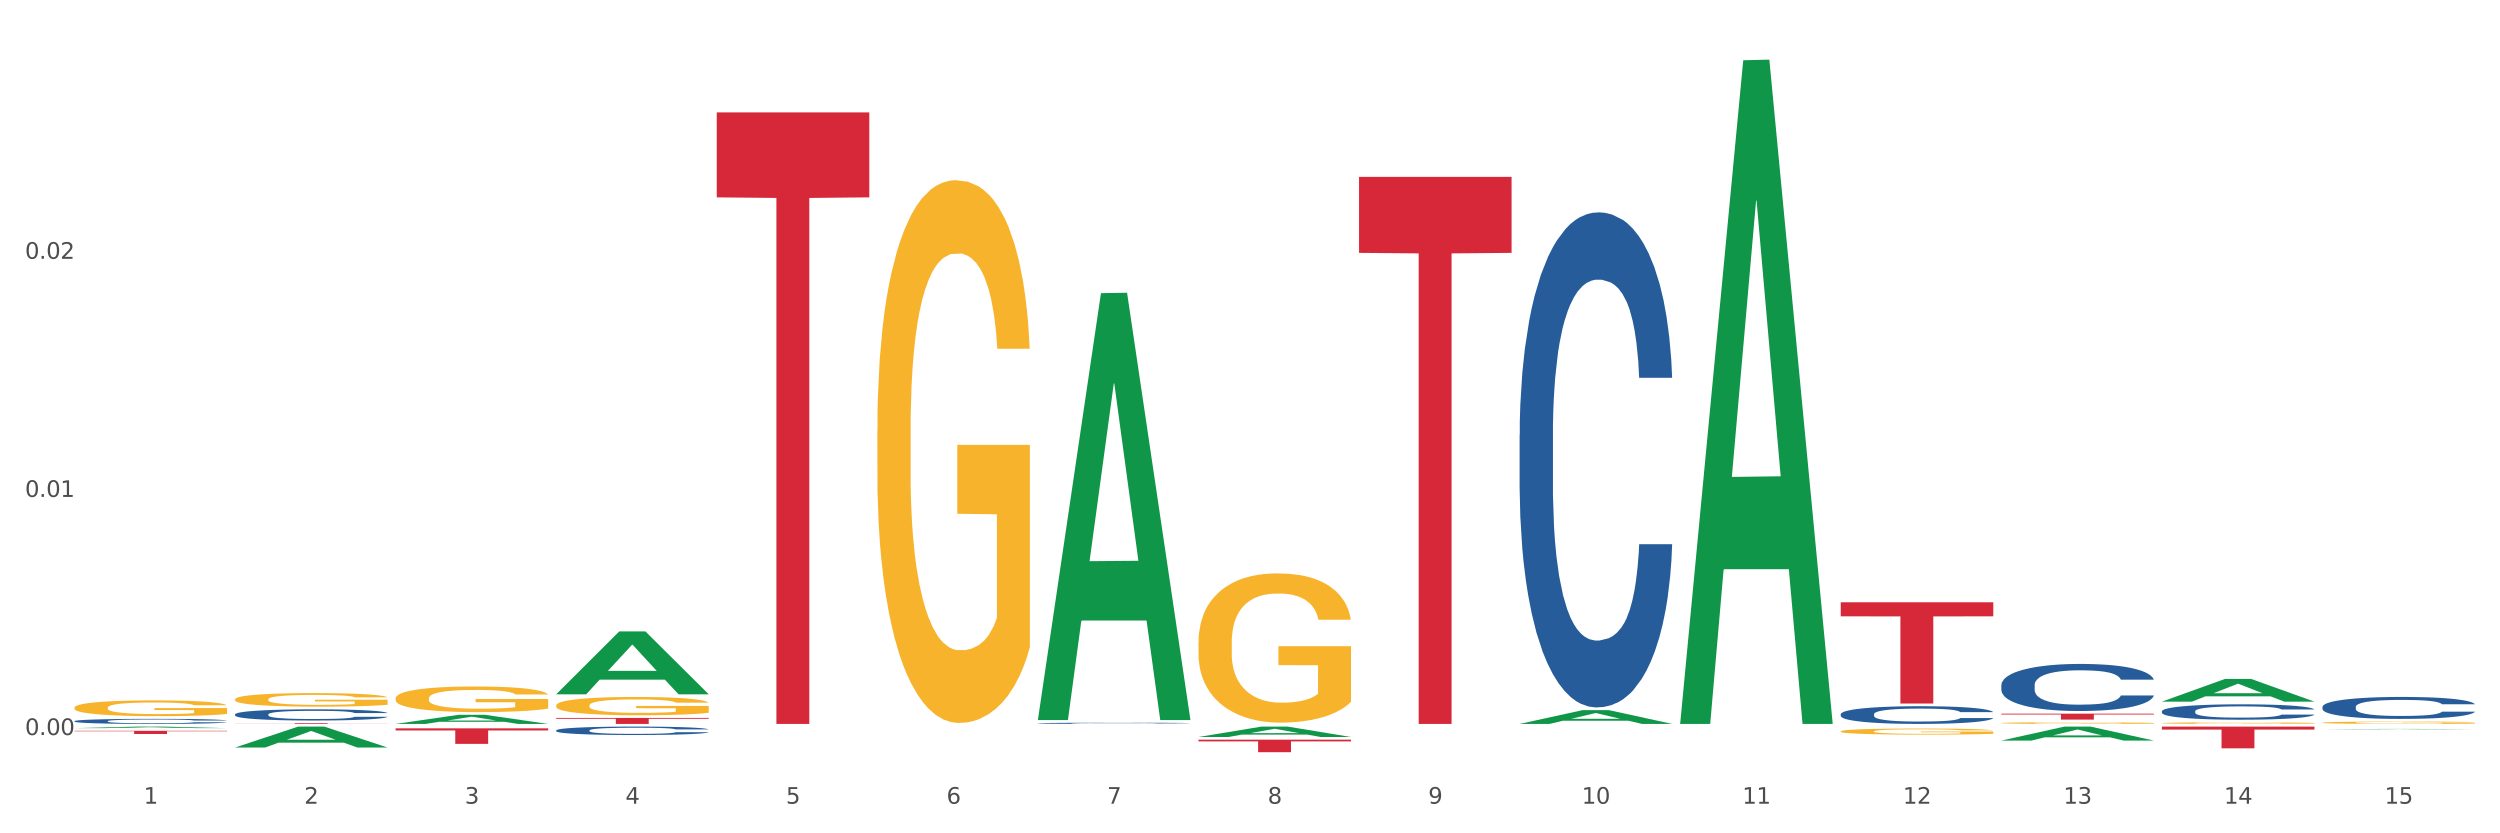 <?xml version="1.0" encoding="utf-8" standalone="no"?>
<!DOCTYPE svg PUBLIC "-//W3C//DTD SVG 1.1//EN"
  "http://www.w3.org/Graphics/SVG/1.1/DTD/svg11.dtd">
<svg xmlns:xlink="http://www.w3.org/1999/xlink" width="1080pt" height="360pt" viewBox="0 0 1080 360" xmlns="http://www.w3.org/2000/svg" version="1.1">
 <rect x="0" y="0" width="1080" height="360" fill="#333333" stroke="none"/>
 <defs>
  <style type="text/css">*{stroke-linejoin: round; stroke-linecap: butt}</style>
 </defs>
 <g id="figure_1">
  <g id="patch_1">
   <path d="M 0 360 
L 1080 360 
L 1080 0 
L 0 0 
z
" style="fill: #ffffff; stroke: #ffffff; stroke-linejoin: miter"/>
  </g>
  <g id="axes_1">
   <g id="matplotlib.axis_1">
    <g id="xtick_1">
     <g id="text_1">
      <!-- 1 -->
      <g style="fill: #4d4d4d" transform="translate(62.07 347.204) scale(0.096 -0.096)">
       <defs>
        <path id="DejaVuSans-31" d="M 794 531 
L 1825 531 
L 1825 4091 
L 703 3866 
L 703 4441 
L 1819 4666 
L 2450 4666 
L 2450 531 
L 3481 531 
L 3481 0 
L 794 0 
L 794 531 
z
" transform="scale(0.016)"/>
       </defs>
       <use xlink:href="#DejaVuSans-31"/>
      </g>
     </g>
    </g>
    <g id="xtick_2">
     <g id="text_2">
      <!-- 2 -->
      <g style="fill: #4d4d4d" transform="translate(131.436 347.204) scale(0.096 -0.096)">
       <defs>
        <path id="DejaVuSans-32" d="M 1228 531 
L 3431 531 
L 3431 0 
L 469 0 
L 469 531 
Q 828 903 1448 1529 
Q 2069 2156 2228 2338 
Q 2531 2678 2651 2914 
Q 2772 3150 2772 3378 
Q 2772 3750 2511 3984 
Q 2250 4219 1831 4219 
Q 1534 4219 1204 4116 
Q 875 4013 500 3803 
L 500 4441 
Q 881 4594 1212 4672 
Q 1544 4750 1819 4750 
Q 2544 4750 2975 4387 
Q 3406 4025 3406 3419 
Q 3406 3131 3298 2873 
Q 3191 2616 2906 2266 
Q 2828 2175 2409 1742 
Q 1991 1309 1228 531 
z
" transform="scale(0.016)"/>
       </defs>
       <use xlink:href="#DejaVuSans-32"/>
      </g>
     </g>
    </g>
    <g id="xtick_3">
     <g id="text_3">
      <!-- 3 -->
      <g style="fill: #4d4d4d" transform="translate(200.802 347.204) scale(0.096 -0.096)">
       <defs>
        <path id="DejaVuSans-33" d="M 2597 2516 
Q 3050 2419 3304 2112 
Q 3559 1806 3559 1356 
Q 3559 666 3084 287 
Q 2609 -91 1734 -91 
Q 1441 -91 1130 -33 
Q 819 25 488 141 
L 488 750 
Q 750 597 1062 519 
Q 1375 441 1716 441 
Q 2309 441 2620 675 
Q 2931 909 2931 1356 
Q 2931 1769 2642 2001 
Q 2353 2234 1838 2234 
L 1294 2234 
L 1294 2753 
L 1863 2753 
Q 2328 2753 2575 2939 
Q 2822 3125 2822 3475 
Q 2822 3834 2567 4026 
Q 2313 4219 1838 4219 
Q 1578 4219 1281 4162 
Q 984 4106 628 3988 
L 628 4550 
Q 988 4650 1302 4700 
Q 1616 4750 1894 4750 
Q 2613 4750 3031 4423 
Q 3450 4097 3450 3541 
Q 3450 3153 3228 2886 
Q 3006 2619 2597 2516 
z
" transform="scale(0.016)"/>
       </defs>
       <use xlink:href="#DejaVuSans-33"/>
      </g>
     </g>
    </g>
    <g id="xtick_4">
     <g id="text_4">
      <!-- 4 -->
      <g style="fill: #4d4d4d" transform="translate(270.169 347.204) scale(0.096 -0.096)">
       <defs>
        <path id="DejaVuSans-34" d="M 2419 4116 
L 825 1625 
L 2419 1625 
L 2419 4116 
z
M 2253 4666 
L 3047 4666 
L 3047 1625 
L 3713 1625 
L 3713 1100 
L 3047 1100 
L 3047 0 
L 2419 0 
L 2419 1100 
L 313 1100 
L 313 1709 
L 2253 4666 
z
" transform="scale(0.016)"/>
       </defs>
       <use xlink:href="#DejaVuSans-34"/>
      </g>
     </g>
    </g>
    <g id="xtick_5">
     <g id="text_5">
      <!-- 5 -->
      <g style="fill: #4d4d4d" transform="translate(339.535 347.204) scale(0.096 -0.096)">
       <defs>
        <path id="DejaVuSans-35" d="M 691 4666 
L 3169 4666 
L 3169 4134 
L 1269 4134 
L 1269 2991 
Q 1406 3038 1543 3061 
Q 1681 3084 1819 3084 
Q 2600 3084 3056 2656 
Q 3513 2228 3513 1497 
Q 3513 744 3044 326 
Q 2575 -91 1722 -91 
Q 1428 -91 1123 -41 
Q 819 9 494 109 
L 494 744 
Q 775 591 1075 516 
Q 1375 441 1709 441 
Q 2250 441 2565 725 
Q 2881 1009 2881 1497 
Q 2881 1984 2565 2268 
Q 2250 2553 1709 2553 
Q 1456 2553 1204 2497 
Q 953 2441 691 2322 
L 691 4666 
z
" transform="scale(0.016)"/>
       </defs>
       <use xlink:href="#DejaVuSans-35"/>
      </g>
     </g>
    </g>
    <g id="xtick_6">
     <g id="text_6">
      <!-- 6 -->
      <g style="fill: #4d4d4d" transform="translate(408.901 347.204) scale(0.096 -0.096)">
       <defs>
        <path id="DejaVuSans-36" d="M 2113 2584 
Q 1688 2584 1439 2293 
Q 1191 2003 1191 1497 
Q 1191 994 1439 701 
Q 1688 409 2113 409 
Q 2538 409 2786 701 
Q 3034 994 3034 1497 
Q 3034 2003 2786 2293 
Q 2538 2584 2113 2584 
z
M 3366 4563 
L 3366 3988 
Q 3128 4100 2886 4159 
Q 2644 4219 2406 4219 
Q 1781 4219 1451 3797 
Q 1122 3375 1075 2522 
Q 1259 2794 1537 2939 
Q 1816 3084 2150 3084 
Q 2853 3084 3261 2657 
Q 3669 2231 3669 1497 
Q 3669 778 3244 343 
Q 2819 -91 2113 -91 
Q 1303 -91 875 529 
Q 447 1150 447 2328 
Q 447 3434 972 4092 
Q 1497 4750 2381 4750 
Q 2619 4750 2861 4703 
Q 3103 4656 3366 4563 
z
" transform="scale(0.016)"/>
       </defs>
       <use xlink:href="#DejaVuSans-36"/>
      </g>
     </g>
    </g>
    <g id="xtick_7">
     <g id="text_7">
      <!-- 7 -->
      <g style="fill: #4d4d4d" transform="translate(478.267 347.204) scale(0.096 -0.096)">
       <defs>
        <path id="DejaVuSans-37" d="M 525 4666 
L 3525 4666 
L 3525 4397 
L 1831 0 
L 1172 0 
L 2766 4134 
L 525 4134 
L 525 4666 
z
" transform="scale(0.016)"/>
       </defs>
       <use xlink:href="#DejaVuSans-37"/>
      </g>
     </g>
    </g>
    <g id="xtick_8">
     <g id="text_8">
      <!-- 8 -->
      <g style="fill: #4d4d4d" transform="translate(547.634 347.204) scale(0.096 -0.096)">
       <defs>
        <path id="DejaVuSans-38" d="M 2034 2216 
Q 1584 2216 1326 1975 
Q 1069 1734 1069 1313 
Q 1069 891 1326 650 
Q 1584 409 2034 409 
Q 2484 409 2743 651 
Q 3003 894 3003 1313 
Q 3003 1734 2745 1975 
Q 2488 2216 2034 2216 
z
M 1403 2484 
Q 997 2584 770 2862 
Q 544 3141 544 3541 
Q 544 4100 942 4425 
Q 1341 4750 2034 4750 
Q 2731 4750 3128 4425 
Q 3525 4100 3525 3541 
Q 3525 3141 3298 2862 
Q 3072 2584 2669 2484 
Q 3125 2378 3379 2068 
Q 3634 1759 3634 1313 
Q 3634 634 3220 271 
Q 2806 -91 2034 -91 
Q 1263 -91 848 271 
Q 434 634 434 1313 
Q 434 1759 690 2068 
Q 947 2378 1403 2484 
z
M 1172 3481 
Q 1172 3119 1398 2916 
Q 1625 2713 2034 2713 
Q 2441 2713 2670 2916 
Q 2900 3119 2900 3481 
Q 2900 3844 2670 4047 
Q 2441 4250 2034 4250 
Q 1625 4250 1398 4047 
Q 1172 3844 1172 3481 
z
" transform="scale(0.016)"/>
       </defs>
       <use xlink:href="#DejaVuSans-38"/>
      </g>
     </g>
    </g>
    <g id="xtick_9">
     <g id="text_9">
      <!-- 9 -->
      <g style="fill: #4d4d4d" transform="translate(617 347.204) scale(0.096 -0.096)">
       <defs>
        <path id="DejaVuSans-39" d="M 703 97 
L 703 672 
Q 941 559 1184 500 
Q 1428 441 1663 441 
Q 2288 441 2617 861 
Q 2947 1281 2994 2138 
Q 2813 1869 2534 1725 
Q 2256 1581 1919 1581 
Q 1219 1581 811 2004 
Q 403 2428 403 3163 
Q 403 3881 828 4315 
Q 1253 4750 1959 4750 
Q 2769 4750 3195 4129 
Q 3622 3509 3622 2328 
Q 3622 1225 3098 567 
Q 2575 -91 1691 -91 
Q 1453 -91 1209 -44 
Q 966 3 703 97 
z
M 1959 2075 
Q 2384 2075 2632 2365 
Q 2881 2656 2881 3163 
Q 2881 3666 2632 3958 
Q 2384 4250 1959 4250 
Q 1534 4250 1286 3958 
Q 1038 3666 1038 3163 
Q 1038 2656 1286 2365 
Q 1534 2075 1959 2075 
z
" transform="scale(0.016)"/>
       </defs>
       <use xlink:href="#DejaVuSans-39"/>
      </g>
     </g>
    </g>
    <g id="xtick_10">
     <g id="text_10">
      <!-- 10 -->
      <g style="fill: #4d4d4d" transform="translate(683.312 347.204) scale(0.096 -0.096)">
       <defs>
        <path id="DejaVuSans-30" d="M 2034 4250 
Q 1547 4250 1301 3770 
Q 1056 3291 1056 2328 
Q 1056 1369 1301 889 
Q 1547 409 2034 409 
Q 2525 409 2770 889 
Q 3016 1369 3016 2328 
Q 3016 3291 2770 3770 
Q 2525 4250 2034 4250 
z
M 2034 4750 
Q 2819 4750 3233 4129 
Q 3647 3509 3647 2328 
Q 3647 1150 3233 529 
Q 2819 -91 2034 -91 
Q 1250 -91 836 529 
Q 422 1150 422 2328 
Q 422 3509 836 4129 
Q 1250 4750 2034 4750 
z
" transform="scale(0.016)"/>
       </defs>
       <use xlink:href="#DejaVuSans-31"/>
       <use xlink:href="#DejaVuSans-30" transform="translate(63.623 0)"/>
      </g>
     </g>
    </g>
    <g id="xtick_11">
     <g id="text_11">
      <!-- 11 -->
      <g style="fill: #4d4d4d" transform="translate(752.678 347.204) scale(0.096 -0.096)">
       <use xlink:href="#DejaVuSans-31"/>
       <use xlink:href="#DejaVuSans-31" transform="translate(63.623 0)"/>
      </g>
     </g>
    </g>
    <g id="xtick_12">
     <g id="text_12">
      <!-- 12 -->
      <g style="fill: #4d4d4d" transform="translate(822.044 347.204) scale(0.096 -0.096)">
       <use xlink:href="#DejaVuSans-31"/>
       <use xlink:href="#DejaVuSans-32" transform="translate(63.623 0)"/>
      </g>
     </g>
    </g>
    <g id="xtick_13">
     <g id="text_13">
      <!-- 13 -->
      <g style="fill: #4d4d4d" transform="translate(891.411 347.204) scale(0.096 -0.096)">
       <use xlink:href="#DejaVuSans-31"/>
       <use xlink:href="#DejaVuSans-33" transform="translate(63.623 0)"/>
      </g>
     </g>
    </g>
    <g id="xtick_14">
     <g id="text_14">
      <!-- 14 -->
      <g style="fill: #4d4d4d" transform="translate(960.777 347.204) scale(0.096 -0.096)">
       <use xlink:href="#DejaVuSans-31"/>
       <use xlink:href="#DejaVuSans-34" transform="translate(63.623 0)"/>
      </g>
     </g>
    </g>
    <g id="xtick_15">
     <g id="text_15">
      <!-- 15 -->
      <g style="fill: #4d4d4d" transform="translate(1030.143 347.204) scale(0.096 -0.096)">
       <use xlink:href="#DejaVuSans-31"/>
       <use xlink:href="#DejaVuSans-35" transform="translate(63.623 0)"/>
      </g>
     </g>
    </g>
    <g id="xtick_16"/>
    <g id="xtick_17"/>
    <g id="xtick_18"/>
    <g id="xtick_19"/>
    <g id="xtick_20"/>
    <g id="xtick_21"/>
    <g id="xtick_22"/>
    <g id="xtick_23"/>
    <g id="xtick_24"/>
    <g id="xtick_25"/>
    <g id="xtick_26"/>
    <g id="xtick_27"/>
    <g id="xtick_28"/>
    <g id="xtick_29"/>
   </g>
   <g id="matplotlib.axis_2">
    <g id="ytick_1">
     <g id="text_16">
      <!-- 0.00 -->
      <g style="fill: #4d4d4d" transform="translate(10.8 317.533) scale(0.096 -0.096)">
       <defs>
        <path id="DejaVuSans-2e" d="M 684 794 
L 1344 794 
L 1344 0 
L 684 0 
L 684 794 
z
" transform="scale(0.016)"/>
       </defs>
       <use xlink:href="#DejaVuSans-30"/>
       <use xlink:href="#DejaVuSans-2e" transform="translate(63.623 0)"/>
       <use xlink:href="#DejaVuSans-30" transform="translate(95.41 0)"/>
       <use xlink:href="#DejaVuSans-30" transform="translate(159.033 0)"/>
      </g>
     </g>
    </g>
    <g id="ytick_2">
     <g id="text_17">
      <!-- 0.01 -->
      <g style="fill: #4d4d4d" transform="translate(10.8 214.661) scale(0.096 -0.096)">
       <use xlink:href="#DejaVuSans-30"/>
       <use xlink:href="#DejaVuSans-2e" transform="translate(63.623 0)"/>
       <use xlink:href="#DejaVuSans-30" transform="translate(95.41 0)"/>
       <use xlink:href="#DejaVuSans-31" transform="translate(159.033 0)"/>
      </g>
     </g>
    </g>
    <g id="ytick_3">
     <g id="text_18">
      <!-- 0.02 -->
      <g style="fill: #4d4d4d" transform="translate(10.8 111.789) scale(0.096 -0.096)">
       <use xlink:href="#DejaVuSans-30"/>
       <use xlink:href="#DejaVuSans-2e" transform="translate(63.623 0)"/>
       <use xlink:href="#DejaVuSans-30" transform="translate(95.41 0)"/>
       <use xlink:href="#DejaVuSans-32" transform="translate(159.033 0)"/>
      </g>
     </g>
    </g>
    <g id="ytick_4"/>
    <g id="ytick_5"/>
    <g id="ytick_6"/>
   </g>
   <g id="PolyCollection_1">
    <path d="M 101.541 322.921 
L 101.609 322.912 
L 128.784 313.895 
L 140.061 313.886 
L 167.439 322.938 
L 154.395 322.938 
L 148.485 320.83 
L 120.427 320.83 
L 120.224 320.864 
L 114.517 322.938 
L 101.541 322.938 
L 101.541 322.921 
L 123.96 319.572 
L 144.952 319.563 
L 134.558 315.815 
L 134.422 315.798 
L 134.286 315.824 
L 123.892 319.563 
L 123.96 319.572 
L 101.541 322.921 
z
" clip-path="url(#p8ff1411de4)" style="fill: #109648"/>
    <path d="M 32.175 314.558 
L 32.243 314.557 
L 59.417 313.887 
L 70.695 313.886 
L 98.073 314.559 
L 85.029 314.559 
L 79.119 314.402 
L 51.061 314.402 
L 50.857 314.405 
L 45.151 314.559 
L 32.175 314.559 
L 32.175 314.558 
L 54.594 314.309 
L 75.586 314.308 
L 65.192 314.03 
L 65.056 314.028 
L 64.92 314.03 
L 54.526 314.308 
L 54.594 314.309 
L 32.175 314.558 
z
" clip-path="url(#p8ff1411de4)" style="fill: #109648"/>
    <path d="M 240.274 299.889 
L 240.342 299.863 
L 267.516 272.776 
L 278.793 272.75 
L 306.172 299.94 
L 293.128 299.94 
L 287.217 293.608 
L 259.16 293.608 
L 258.956 293.71 
L 253.249 299.94 
L 240.274 299.94 
L 240.274 299.889 
L 262.693 289.83 
L 283.685 289.804 
L 273.291 278.545 
L 273.155 278.494 
L 273.019 278.571 
L 262.625 289.804 
L 262.693 289.83 
L 240.274 299.889 
z
" clip-path="url(#p8ff1411de4)" style="fill: #109648"/>
    <path d="M 170.907 312.726 
L 170.975 312.723 
L 198.15 308.791 
L 209.427 308.787 
L 236.805 312.734 
L 223.762 312.734 
L 217.851 311.815 
L 189.794 311.815 
L 189.59 311.829 
L 183.883 312.734 
L 170.907 312.734 
L 170.907 312.726 
L 193.326 311.266 
L 214.319 311.262 
L 203.924 309.628 
L 203.788 309.621 
L 203.653 309.632 
L 193.258 311.262 
L 193.326 311.266 
L 170.907 312.726 
z
" clip-path="url(#p8ff1411de4)" style="fill: #109648"/>
    <path d="M 448.372 310.719 
L 448.44 310.546 
L 475.615 126.64 
L 486.892 126.467 
L 514.27 311.066 
L 501.227 311.066 
L 495.316 268.079 
L 467.259 268.079 
L 467.055 268.773 
L 461.348 311.066 
L 448.372 311.066 
L 448.372 310.719 
L 470.791 242.426 
L 491.783 242.253 
L 481.389 165.813 
L 481.253 165.467 
L 481.117 165.987 
L 470.723 242.253 
L 470.791 242.426 
L 448.372 310.719 
z
" clip-path="url(#p8ff1411de4)" style="fill: #109648"/>
    <path d="M 517.739 318.379 
L 517.806 318.374 
L 544.981 313.89 
L 556.258 313.886 
L 583.636 318.387 
L 570.593 318.387 
L 564.682 317.339 
L 536.625 317.339 
L 536.421 317.356 
L 530.714 318.387 
L 517.739 318.387 
L 517.739 318.379 
L 540.157 316.713 
L 561.15 316.709 
L 550.755 314.845 
L 550.62 314.837 
L 550.484 314.85 
L 540.089 316.709 
L 540.157 316.713 
L 517.739 318.379 
z
" clip-path="url(#p8ff1411de4)" style="fill: #109648"/>
    <path d="M 725.837 312.19 
L 725.905 311.92 
L 753.08 26.029 
L 764.357 25.759 
L 791.735 312.728 
L 778.691 312.728 
L 772.781 245.904 
L 744.723 245.904 
L 744.52 246.982 
L 738.813 312.728 
L 725.837 312.728 
L 725.837 312.19 
L 748.256 206.025 
L 769.248 205.755 
L 758.854 86.926 
L 758.718 86.387 
L 758.582 87.195 
L 748.188 205.755 
L 748.256 206.025 
L 725.837 312.19 
z
" clip-path="url(#p8ff1411de4)" style="fill: #109648"/>
    <path d="M 656.471 312.722 
L 656.539 312.717 
L 683.713 306.771 
L 694.991 306.766 
L 722.369 312.734 
L 709.325 312.734 
L 703.415 311.344 
L 675.357 311.344 
L 675.153 311.366 
L 669.447 312.734 
L 656.471 312.734 
L 656.471 312.722 
L 678.89 310.515 
L 699.882 310.509 
L 689.488 308.038 
L 689.352 308.027 
L 689.216 308.043 
L 678.822 310.509 
L 678.89 310.515 
L 656.471 312.722 
z
" clip-path="url(#p8ff1411de4)" style="fill: #109648"/>
    <path d="M 1003.302 315.102 
L 1003.37 315.102 
L 1030.544 314.886 
L 1041.822 314.886 
L 1069.2 315.102 
L 1056.156 315.102 
L 1050.246 315.052 
L 1022.188 315.052 
L 1021.984 315.053 
L 1016.278 315.102 
L 1003.302 315.102 
L 1003.302 315.102 
L 1025.721 315.022 
L 1046.713 315.022 
L 1036.319 314.932 
L 1036.183 314.932 
L 1036.047 314.932 
L 1025.653 315.022 
L 1025.721 315.022 
L 1003.302 315.102 
z
" clip-path="url(#p8ff1411de4)" style="fill: #109648"/>
    <path d="M 933.936 303.094 
L 934.004 303.085 
L 961.178 293.301 
L 972.456 293.292 
L 999.834 303.112 
L 986.79 303.112 
L 980.88 300.826 
L 952.822 300.826 
L 952.618 300.862 
L 946.912 303.112 
L 933.936 303.112 
L 933.936 303.094 
L 956.355 299.461 
L 977.347 299.452 
L 966.953 295.385 
L 966.817 295.367 
L 966.681 295.394 
L 956.287 299.452 
L 956.355 299.461 
L 933.936 303.094 
z
" clip-path="url(#p8ff1411de4)" style="fill: #109648"/>
    <path d="M 864.57 319.92 
L 864.638 319.914 
L 891.812 313.892 
L 903.089 313.886 
L 930.468 319.931 
L 917.424 319.931 
L 911.513 318.523 
L 883.456 318.523 
L 883.252 318.546 
L 877.545 319.931 
L 864.57 319.931 
L 864.57 319.92 
L 886.989 317.683 
L 907.981 317.678 
L 897.587 315.175 
L 897.451 315.163 
L 897.315 315.18 
L 886.921 317.678 
L 886.989 317.683 
L 864.57 319.92 
z
" clip-path="url(#p8ff1411de4)" style="fill: #109648"/>
    <path d="M 240.274 304.749 
L 240.351 304.742 
L 240.351 304.482 
L 240.507 304.258 
L 241.285 303.716 
L 242.452 303.267 
L 243.308 303.029 
L 244.164 302.834 
L 245.175 302.639 
L 246.42 302.436 
L 248.676 302.14 
L 250.077 301.988 
L 251.788 301.829 
L 254.9 301.598 
L 257.157 301.468 
L 259.491 301.359 
L 263.303 301.229 
L 265.793 301.172 
L 268.438 301.128 
L 271.628 301.099 
L 274.04 301.092 
L 279.33 301.114 
L 283.843 301.179 
L 286.021 301.229 
L 288.822 301.316 
L 290.3 301.374 
L 292.712 301.49 
L 295.202 301.641 
L 296.913 301.771 
L 299.481 302.017 
L 301.426 302.263 
L 303.215 302.566 
L 304.149 302.776 
L 304.849 302.971 
L 305.471 303.195 
L 306.094 303.549 
L 292.089 303.549 
L 291.545 303.296 
L 290.689 303.058 
L 289.444 302.827 
L 288.355 302.682 
L 286.488 302.501 
L 284.776 302.386 
L 282.987 302.299 
L 280.808 302.227 
L 279.097 302.191 
L 276.685 302.162 
L 271.939 302.169 
L 268.749 302.227 
L 266.571 302.299 
L 265.17 302.364 
L 263.925 302.436 
L 262.525 302.538 
L 260.891 302.689 
L 259.724 302.827 
L 258.557 303 
L 257.623 303.174 
L 256.768 303.376 
L 256.067 303.593 
L 255.523 303.817 
L 255.056 304.091 
L 254.667 304.547 
L 254.667 305.537 
L 254.823 305.761 
L 255.212 306.057 
L 255.678 306.281 
L 256.456 306.549 
L 257.157 306.729 
L 258.479 306.989 
L 259.957 307.206 
L 261.124 307.344 
L 262.291 307.459 
L 264.314 307.618 
L 266.571 307.748 
L 268.516 307.828 
L 271.161 307.9 
L 272.95 307.929 
L 274.506 307.943 
L 278.319 307.943 
L 281.042 307.922 
L 284.076 307.871 
L 286.41 307.806 
L 288.355 307.727 
L 290.533 307.597 
L 291.934 307.474 
L 291.934 305.963 
L 274.818 305.956 
L 274.818 304.951 
L 306.172 304.951 
L 306.172 307.9 
L 304.849 308.052 
L 303.371 308.189 
L 301.815 308.312 
L 299.481 308.464 
L 296.68 308.608 
L 294.19 308.709 
L 291.545 308.796 
L 288.433 308.876 
L 284.387 308.948 
L 281.897 308.977 
L 278.785 308.999 
L 275.129 309.006 
L 271.939 308.991 
L 268.827 308.955 
L 265.559 308.89 
L 262.369 308.796 
L 259.957 308.702 
L 257.546 308.587 
L 254.978 308.435 
L 252.955 308.29 
L 251.399 308.16 
L 249.688 307.994 
L 247.82 307.777 
L 246.42 307.582 
L 245.175 307.38 
L 243.853 307.12 
L 242.919 306.895 
L 241.985 306.614 
L 241.441 306.404 
L 240.818 306.079 
L 240.351 305.624 
L 240.274 304.749 
z
" clip-path="url(#p8ff1411de4)" style="fill: #f7b32b"/>
    <path d="M 240.274 310.158 
L 306.172 310.158 
L 306.172 310.516 
L 280.25 310.519 
L 280.25 312.734 
L 266.039 312.734 
L 266.039 310.519 
L 240.274 310.516 
L 240.274 310.161 
L 240.274 310.158 
z
" clip-path="url(#p8ff1411de4)" style="fill: #d62839"/>
    <path d="M 170.907 314.631 
L 236.805 314.631 
L 236.805 315.564 
L 210.883 315.57 
L 210.883 321.347 
L 196.673 321.347 
L 196.673 315.57 
L 170.907 315.564 
L 170.907 314.637 
L 170.907 314.631 
z
" clip-path="url(#p8ff1411de4)" style="fill: #d62839"/>
    <path d="M 101.541 312.414 
L 167.439 312.414 
L 167.439 312.459 
L 141.517 312.459 
L 141.517 312.734 
L 127.307 312.734 
L 127.307 312.459 
L 101.541 312.459 
L 101.541 312.414 
L 101.541 312.414 
z
" clip-path="url(#p8ff1411de4)" style="fill: #d62839"/>
    <path d="M 32.175 315.712 
L 98.073 315.712 
L 98.073 315.903 
L 72.151 315.904 
L 72.151 317.09 
L 57.941 317.09 
L 57.941 315.904 
L 32.175 315.903 
L 32.175 315.713 
L 32.175 315.712 
z
" clip-path="url(#p8ff1411de4)" style="fill: #d62839"/>
    <path d="M 32.175 305.719 
L 32.253 305.713 
L 32.253 305.489 
L 32.408 305.296 
L 33.186 304.83 
L 34.353 304.444 
L 35.209 304.239 
L 36.065 304.071 
L 37.076 303.903 
L 38.321 303.729 
L 40.578 303.474 
L 41.978 303.343 
L 43.69 303.206 
L 46.802 303.007 
L 49.058 302.895 
L 51.392 302.802 
L 55.204 302.69 
L 57.694 302.64 
L 60.339 302.603 
L 63.529 302.578 
L 65.941 302.572 
L 71.231 302.59 
L 75.744 302.646 
L 77.922 302.69 
L 80.723 302.765 
L 82.201 302.814 
L 84.613 302.914 
L 87.103 303.044 
L 88.815 303.156 
L 91.382 303.368 
L 93.327 303.579 
L 95.116 303.841 
L 96.05 304.021 
L 96.75 304.189 
L 97.373 304.382 
L 97.995 304.687 
L 83.991 304.687 
L 83.446 304.469 
L 82.59 304.264 
L 81.346 304.065 
L 80.256 303.94 
L 78.389 303.785 
L 76.677 303.685 
L 74.888 303.611 
L 72.71 303.548 
L 70.998 303.517 
L 68.586 303.492 
L 63.84 303.499 
L 60.65 303.548 
L 58.472 303.611 
L 57.071 303.667 
L 55.827 303.729 
L 54.426 303.816 
L 52.792 303.946 
L 51.625 304.065 
L 50.458 304.214 
L 49.525 304.363 
L 48.669 304.537 
L 47.969 304.724 
L 47.424 304.917 
L 46.957 305.153 
L 46.568 305.545 
L 46.568 306.397 
L 46.724 306.59 
L 47.113 306.845 
L 47.58 307.038 
L 48.358 307.268 
L 49.058 307.424 
L 50.381 307.648 
L 51.859 307.834 
L 53.026 307.953 
L 54.193 308.052 
L 56.216 308.189 
L 58.472 308.301 
L 60.417 308.369 
L 63.062 308.432 
L 64.852 308.456 
L 66.408 308.469 
L 70.22 308.469 
L 72.943 308.45 
L 75.977 308.407 
L 78.311 308.351 
L 80.256 308.282 
L 82.435 308.17 
L 83.835 308.065 
L 83.835 306.764 
L 66.719 306.758 
L 66.719 305.894 
L 98.073 305.894 
L 98.073 308.432 
L 96.75 308.562 
L 95.272 308.68 
L 93.716 308.786 
L 91.382 308.917 
L 88.581 309.041 
L 86.091 309.128 
L 83.446 309.203 
L 80.334 309.271 
L 76.288 309.334 
L 73.799 309.358 
L 70.687 309.377 
L 67.03 309.383 
L 63.84 309.371 
L 60.728 309.34 
L 57.461 309.284 
L 54.271 309.203 
L 51.859 309.122 
L 49.447 309.023 
L 46.879 308.892 
L 44.857 308.768 
L 43.301 308.656 
L 41.589 308.512 
L 39.722 308.326 
L 38.321 308.158 
L 37.076 307.984 
L 35.754 307.76 
L 34.82 307.567 
L 33.887 307.324 
L 33.342 307.144 
L 32.72 306.864 
L 32.253 306.472 
L 32.175 305.719 
z
" clip-path="url(#p8ff1411de4)" style="fill: #f7b32b"/>
    <path d="M 101.541 302.125 
L 101.619 302.119 
L 101.619 301.927 
L 101.775 301.761 
L 102.553 301.36 
L 103.72 301.028 
L 104.575 300.852 
L 105.431 300.707 
L 106.443 300.563 
L 107.688 300.413 
L 109.944 300.194 
L 111.344 300.082 
L 113.056 299.964 
L 116.168 299.793 
L 118.424 299.697 
L 120.758 299.616 
L 124.57 299.52 
L 127.06 299.477 
L 129.705 299.445 
L 132.895 299.424 
L 135.307 299.418 
L 140.598 299.435 
L 145.11 299.483 
L 147.289 299.52 
L 150.089 299.584 
L 151.568 299.627 
L 153.979 299.713 
L 156.469 299.825 
L 158.181 299.921 
L 160.748 300.103 
L 162.693 300.285 
L 164.483 300.51 
L 165.416 300.665 
L 166.117 300.809 
L 166.739 300.975 
L 167.361 301.237 
L 153.357 301.237 
L 152.812 301.05 
L 151.957 300.873 
L 150.712 300.702 
L 149.623 300.595 
L 147.755 300.461 
L 146.044 300.376 
L 144.254 300.312 
L 142.076 300.258 
L 140.364 300.231 
L 137.952 300.21 
L 133.206 300.215 
L 130.017 300.258 
L 127.838 300.312 
L 126.438 300.36 
L 125.193 300.413 
L 123.792 300.488 
L 122.159 300.6 
L 120.992 300.702 
L 119.825 300.83 
L 118.891 300.959 
L 118.035 301.109 
L 117.335 301.269 
L 116.79 301.435 
L 116.324 301.638 
L 115.935 301.975 
L 115.935 302.708 
L 116.09 302.874 
L 116.479 303.093 
L 116.946 303.259 
L 117.724 303.456 
L 118.424 303.59 
L 119.747 303.783 
L 121.225 303.943 
L 122.392 304.045 
L 123.559 304.13 
L 125.582 304.248 
L 127.838 304.344 
L 129.783 304.403 
L 132.428 304.457 
L 134.218 304.478 
L 135.774 304.489 
L 139.586 304.489 
L 142.309 304.473 
L 145.343 304.435 
L 147.678 304.387 
L 149.623 304.328 
L 151.801 304.232 
L 153.201 304.141 
L 153.201 303.023 
L 136.085 303.018 
L 136.085 302.275 
L 167.439 302.275 
L 167.439 304.457 
L 166.117 304.569 
L 164.638 304.671 
L 163.082 304.761 
L 160.748 304.874 
L 157.947 304.981 
L 155.458 305.056 
L 152.812 305.12 
L 149.7 305.179 
L 145.655 305.232 
L 143.165 305.254 
L 140.053 305.27 
L 136.396 305.275 
L 133.206 305.264 
L 130.094 305.237 
L 126.827 305.189 
L 123.637 305.12 
L 121.225 305.05 
L 118.813 304.965 
L 116.246 304.852 
L 114.223 304.745 
L 112.667 304.649 
L 110.955 304.526 
L 109.088 304.366 
L 107.688 304.221 
L 106.443 304.072 
L 105.12 303.879 
L 104.186 303.713 
L 103.253 303.505 
L 102.708 303.35 
L 102.086 303.109 
L 101.619 302.772 
L 101.541 302.125 
z
" clip-path="url(#p8ff1411de4)" style="fill: #f7b32b"/>
    <path d="M 933.936 312.375 
L 934.014 312.375 
L 934.014 312.353 
L 934.169 312.334 
L 934.947 312.288 
L 936.114 312.251 
L 936.97 312.23 
L 937.826 312.214 
L 938.837 312.198 
L 940.082 312.181 
L 942.338 312.156 
L 943.739 312.143 
L 945.45 312.129 
L 948.563 312.11 
L 950.819 312.099 
L 953.153 312.09 
L 956.965 312.079 
L 959.455 312.074 
L 962.1 312.07 
L 965.29 312.068 
L 967.702 312.067 
L 972.992 312.069 
L 977.505 312.075 
L 979.683 312.079 
L 982.484 312.086 
L 983.962 312.091 
L 986.374 312.101 
L 988.864 312.114 
L 990.575 312.125 
L 993.143 312.145 
L 995.088 312.166 
L 996.877 312.191 
L 997.811 312.209 
L 998.511 312.226 
L 999.134 312.244 
L 999.756 312.274 
L 985.752 312.274 
L 985.207 312.253 
L 984.351 312.233 
L 983.106 312.213 
L 982.017 312.201 
L 980.15 312.186 
L 978.438 312.176 
L 976.649 312.169 
L 974.47 312.163 
L 972.759 312.16 
L 970.347 312.157 
L 965.601 312.158 
L 962.411 312.163 
L 960.233 312.169 
L 958.832 312.174 
L 957.588 312.181 
L 956.187 312.189 
L 954.553 312.202 
L 953.386 312.213 
L 952.219 312.228 
L 951.286 312.243 
L 950.43 312.26 
L 949.73 312.278 
L 949.185 312.297 
L 948.718 312.32 
L 948.329 312.358 
L 948.329 312.442 
L 948.485 312.46 
L 948.874 312.485 
L 949.341 312.504 
L 950.119 312.527 
L 950.819 312.542 
L 952.141 312.564 
L 953.62 312.582 
L 954.787 312.594 
L 955.954 312.603 
L 957.977 312.617 
L 960.233 312.628 
L 962.178 312.634 
L 964.823 312.641 
L 966.613 312.643 
L 968.169 312.644 
L 971.981 312.644 
L 974.704 312.642 
L 977.738 312.638 
L 980.072 312.633 
L 982.017 312.626 
L 984.196 312.615 
L 985.596 312.605 
L 985.596 312.477 
L 968.48 312.477 
L 968.48 312.392 
L 999.834 312.392 
L 999.834 312.641 
L 998.511 312.653 
L 997.033 312.665 
L 995.477 312.675 
L 993.143 312.688 
L 990.342 312.7 
L 987.852 312.709 
L 985.207 312.716 
L 982.095 312.723 
L 978.049 312.729 
L 975.56 312.731 
L 972.448 312.733 
L 968.791 312.734 
L 965.601 312.732 
L 962.489 312.729 
L 959.221 312.724 
L 956.032 312.716 
L 953.62 312.708 
L 951.208 312.698 
L 948.64 312.686 
L 946.618 312.673 
L 945.061 312.662 
L 943.35 312.648 
L 941.483 312.63 
L 940.082 312.614 
L 938.837 312.597 
L 937.515 312.575 
L 936.581 312.556 
L 935.648 312.532 
L 935.103 312.515 
L 934.48 312.487 
L 934.014 312.449 
L 933.936 312.375 
z
" clip-path="url(#p8ff1411de4)" style="fill: #f7b32b"/>
    <path d="M 1003.302 312.189 
L 1003.38 312.188 
L 1003.38 312.154 
L 1003.535 312.126 
L 1004.314 312.056 
L 1005.481 311.999 
L 1006.336 311.968 
L 1007.192 311.943 
L 1008.204 311.918 
L 1009.448 311.892 
L 1011.705 311.855 
L 1013.105 311.835 
L 1014.817 311.815 
L 1017.929 311.785 
L 1020.185 311.768 
L 1022.519 311.755 
L 1026.331 311.738 
L 1028.821 311.731 
L 1031.466 311.725 
L 1034.656 311.721 
L 1037.068 311.72 
L 1042.358 311.723 
L 1046.871 311.731 
L 1049.049 311.738 
L 1051.85 311.749 
L 1053.328 311.756 
L 1055.74 311.771 
L 1058.23 311.791 
L 1059.942 311.807 
L 1062.509 311.839 
L 1064.454 311.87 
L 1066.244 311.909 
L 1067.177 311.936 
L 1067.877 311.961 
L 1068.5 311.99 
L 1069.122 312.035 
L 1055.118 312.035 
L 1054.573 312.003 
L 1053.717 311.972 
L 1052.473 311.942 
L 1051.383 311.924 
L 1049.516 311.901 
L 1047.805 311.886 
L 1046.015 311.875 
L 1043.837 311.866 
L 1042.125 311.861 
L 1039.713 311.857 
L 1034.967 311.858 
L 1031.777 311.866 
L 1029.599 311.875 
L 1028.199 311.883 
L 1026.954 311.892 
L 1025.553 311.905 
L 1023.919 311.925 
L 1022.752 311.942 
L 1021.585 311.965 
L 1020.652 311.987 
L 1019.796 312.013 
L 1019.096 312.041 
L 1018.551 312.069 
L 1018.084 312.104 
L 1017.695 312.163 
L 1017.695 312.289 
L 1017.851 312.318 
L 1018.24 312.356 
L 1018.707 312.385 
L 1019.485 312.419 
L 1020.185 312.442 
L 1021.508 312.475 
L 1022.986 312.503 
L 1024.153 312.521 
L 1025.32 312.536 
L 1027.343 312.556 
L 1029.599 312.573 
L 1031.544 312.583 
L 1034.189 312.592 
L 1035.979 312.596 
L 1037.535 312.598 
L 1041.347 312.598 
L 1044.07 312.595 
L 1047.104 312.588 
L 1049.438 312.58 
L 1051.383 312.57 
L 1053.562 312.553 
L 1054.962 312.537 
L 1054.962 312.344 
L 1037.846 312.343 
L 1037.846 312.214 
L 1069.2 312.214 
L 1069.2 312.592 
L 1067.877 312.611 
L 1066.399 312.629 
L 1064.843 312.645 
L 1062.509 312.664 
L 1059.708 312.683 
L 1057.219 312.696 
L 1054.573 312.707 
L 1051.461 312.717 
L 1047.416 312.726 
L 1044.926 312.73 
L 1041.814 312.733 
L 1038.157 312.734 
L 1034.967 312.732 
L 1031.855 312.727 
L 1028.588 312.719 
L 1025.398 312.707 
L 1022.986 312.695 
L 1020.574 312.68 
L 1018.007 312.661 
L 1015.984 312.642 
L 1014.428 312.625 
L 1012.716 312.604 
L 1010.849 312.576 
L 1009.448 312.551 
L 1008.204 312.525 
L 1006.881 312.492 
L 1005.947 312.463 
L 1005.014 312.427 
L 1004.469 312.4 
L 1003.847 312.359 
L 1003.38 312.301 
L 1003.302 312.189 
z
" clip-path="url(#p8ff1411de4)" style="fill: #f7b32b"/>
    <path d="M 864.57 312.349 
L 864.647 312.348 
L 864.647 312.325 
L 864.803 312.304 
L 865.581 312.255 
L 866.748 312.215 
L 867.604 312.193 
L 868.46 312.176 
L 869.471 312.158 
L 870.716 312.14 
L 872.972 312.113 
L 874.373 312.099 
L 876.084 312.085 
L 879.196 312.064 
L 881.453 312.052 
L 883.787 312.043 
L 887.599 312.031 
L 890.089 312.026 
L 892.734 312.022 
L 895.924 312.019 
L 898.336 312.018 
L 903.626 312.02 
L 908.139 312.026 
L 910.317 312.031 
L 913.118 312.039 
L 914.596 312.044 
L 917.008 312.054 
L 919.498 312.068 
L 921.209 312.08 
L 923.777 312.102 
L 925.722 312.124 
L 927.511 312.152 
L 928.445 312.171 
L 929.145 312.188 
L 929.767 312.208 
L 930.39 312.24 
L 916.385 312.24 
L 915.841 312.218 
L 914.985 312.196 
L 913.74 312.175 
L 912.651 312.162 
L 910.784 312.146 
L 909.072 312.135 
L 907.283 312.127 
L 905.104 312.121 
L 903.393 312.118 
L 900.981 312.115 
L 896.235 312.116 
L 893.045 312.121 
L 890.867 312.127 
L 889.466 312.133 
L 888.221 312.14 
L 886.821 312.149 
L 885.187 312.163 
L 884.02 312.175 
L 882.853 312.191 
L 881.919 312.206 
L 881.064 312.225 
L 880.363 312.244 
L 879.819 312.265 
L 879.352 312.289 
L 878.963 312.331 
L 878.963 312.42 
L 879.119 312.44 
L 879.508 312.467 
L 879.974 312.487 
L 880.752 312.512 
L 881.453 312.528 
L 882.775 312.551 
L 884.253 312.571 
L 885.42 312.583 
L 886.587 312.594 
L 888.61 312.608 
L 890.867 312.62 
L 892.812 312.627 
L 895.457 312.634 
L 897.246 312.636 
L 898.802 312.638 
L 902.615 312.638 
L 905.338 312.636 
L 908.372 312.631 
L 910.706 312.625 
L 912.651 312.618 
L 914.829 312.606 
L 916.23 312.595 
L 916.23 312.459 
L 899.114 312.458 
L 899.114 312.367 
L 930.468 312.367 
L 930.468 312.634 
L 929.145 312.647 
L 927.667 312.66 
L 926.111 312.671 
L 923.777 312.685 
L 920.976 312.698 
L 918.486 312.707 
L 915.841 312.715 
L 912.729 312.722 
L 908.683 312.728 
L 906.193 312.731 
L 903.081 312.733 
L 899.425 312.734 
L 896.235 312.732 
L 893.123 312.729 
L 889.855 312.723 
L 886.665 312.715 
L 884.253 312.706 
L 881.842 312.696 
L 879.274 312.682 
L 877.251 312.669 
L 875.695 312.657 
L 873.984 312.642 
L 872.116 312.623 
L 870.716 312.605 
L 869.471 312.587 
L 868.149 312.563 
L 867.215 312.543 
L 866.281 312.517 
L 865.737 312.498 
L 865.114 312.469 
L 864.647 312.428 
L 864.57 312.349 
z
" clip-path="url(#p8ff1411de4)" style="fill: #f7b32b"/>
    <path d="M 795.203 315.942 
L 795.281 315.94 
L 795.281 315.853 
L 795.437 315.778 
L 796.215 315.598 
L 797.382 315.448 
L 798.238 315.369 
L 799.094 315.303 
L 800.105 315.238 
L 801.35 315.171 
L 803.606 315.072 
L 805.006 315.021 
L 806.718 314.968 
L 809.83 314.891 
L 812.086 314.848 
L 814.42 314.812 
L 818.233 314.768 
L 820.722 314.749 
L 823.368 314.735 
L 826.557 314.725 
L 828.969 314.722 
L 834.26 314.73 
L 838.772 314.751 
L 840.951 314.768 
L 843.752 314.797 
L 845.23 314.816 
L 847.642 314.855 
L 850.131 314.906 
L 851.843 314.949 
L 854.41 315.031 
L 856.355 315.113 
L 858.145 315.214 
L 859.078 315.284 
L 859.779 315.349 
L 860.401 315.424 
L 861.024 315.542 
L 847.019 315.542 
L 846.475 315.458 
L 845.619 315.378 
L 844.374 315.301 
L 843.285 315.253 
L 841.418 315.193 
L 839.706 315.154 
L 837.916 315.125 
L 835.738 315.101 
L 834.026 315.089 
L 831.615 315.079 
L 826.869 315.082 
L 823.679 315.101 
L 821.5 315.125 
L 820.1 315.147 
L 818.855 315.171 
L 817.455 315.205 
L 815.821 315.255 
L 814.654 315.301 
L 813.487 315.359 
L 812.553 315.417 
L 811.697 315.484 
L 810.997 315.557 
L 810.453 315.631 
L 809.986 315.723 
L 809.597 315.875 
L 809.597 316.205 
L 809.752 316.28 
L 810.141 316.379 
L 810.608 316.453 
L 811.386 316.543 
L 812.086 316.603 
L 813.409 316.69 
L 814.887 316.762 
L 816.054 316.808 
L 817.221 316.846 
L 819.244 316.899 
L 821.5 316.943 
L 823.445 316.969 
L 826.091 316.993 
L 827.88 317.003 
L 829.436 317.008 
L 833.248 317.008 
L 835.971 317.001 
L 839.006 316.984 
L 841.34 316.962 
L 843.285 316.936 
L 845.463 316.892 
L 846.864 316.851 
L 846.864 316.347 
L 829.747 316.345 
L 829.747 316.01 
L 861.101 316.01 
L 861.101 316.993 
L 859.779 317.044 
L 858.3 317.09 
L 856.744 317.131 
L 854.41 317.181 
L 851.61 317.23 
L 849.12 317.263 
L 846.475 317.292 
L 843.363 317.319 
L 839.317 317.343 
L 836.827 317.353 
L 833.715 317.36 
L 830.059 317.362 
L 826.869 317.357 
L 823.757 317.345 
L 820.489 317.324 
L 817.299 317.292 
L 814.887 317.261 
L 812.475 317.222 
L 809.908 317.172 
L 807.885 317.124 
L 806.329 317.08 
L 804.617 317.025 
L 802.75 316.952 
L 801.35 316.887 
L 800.105 316.82 
L 798.782 316.733 
L 797.849 316.658 
L 796.915 316.564 
L 796.37 316.494 
L 795.748 316.386 
L 795.281 316.234 
L 795.203 315.942 
z
" clip-path="url(#p8ff1411de4)" style="fill: #f7b32b"/>
    <path d="M 517.739 277.497 
L 517.816 277.438 
L 517.816 275.318 
L 517.972 273.493 
L 518.75 269.078 
L 519.917 265.427 
L 520.773 263.485 
L 521.629 261.895 
L 522.64 260.305 
L 523.885 258.657 
L 526.141 256.243 
L 527.542 255.007 
L 529.253 253.712 
L 532.365 251.828 
L 534.621 250.768 
L 536.956 249.885 
L 540.768 248.825 
L 543.257 248.354 
L 545.903 248.001 
L 549.093 247.765 
L 551.504 247.706 
L 556.795 247.883 
L 561.307 248.413 
L 563.486 248.825 
L 566.287 249.532 
L 567.765 250.003 
L 570.177 250.944 
L 572.666 252.181 
L 574.378 253.241 
L 576.946 255.242 
L 578.891 257.244 
L 580.68 259.717 
L 581.614 261.424 
L 582.314 263.014 
L 582.936 264.839 
L 583.559 267.723 
L 569.554 267.723 
L 569.01 265.663 
L 568.154 263.72 
L 566.909 261.836 
L 565.82 260.659 
L 563.953 259.187 
L 562.241 258.245 
L 560.452 257.538 
L 558.273 256.95 
L 556.562 256.655 
L 554.15 256.42 
L 549.404 256.479 
L 546.214 256.95 
L 544.035 257.538 
L 542.635 258.068 
L 541.39 258.657 
L 539.99 259.481 
L 538.356 260.718 
L 537.189 261.836 
L 536.022 263.249 
L 535.088 264.662 
L 534.232 266.311 
L 533.532 268.077 
L 532.988 269.902 
L 532.521 272.139 
L 532.132 275.848 
L 532.132 283.914 
L 532.287 285.739 
L 532.676 288.153 
L 533.143 289.978 
L 533.921 292.156 
L 534.621 293.628 
L 535.944 295.747 
L 537.422 297.514 
L 538.589 298.632 
L 539.756 299.574 
L 541.779 300.869 
L 544.035 301.929 
L 545.981 302.577 
L 548.626 303.165 
L 550.415 303.401 
L 551.971 303.519 
L 555.784 303.519 
L 558.507 303.342 
L 561.541 302.93 
L 563.875 302.4 
L 565.82 301.752 
L 567.998 300.693 
L 569.399 299.692 
L 569.399 287.387 
L 552.282 287.328 
L 552.282 279.145 
L 583.636 279.145 
L 583.636 303.165 
L 582.314 304.402 
L 580.836 305.52 
L 579.28 306.521 
L 576.946 307.758 
L 574.145 308.935 
L 571.655 309.759 
L 569.01 310.466 
L 565.898 311.113 
L 561.852 311.702 
L 559.362 311.938 
L 556.25 312.114 
L 552.594 312.173 
L 549.404 312.055 
L 546.292 311.761 
L 543.024 311.231 
L 539.834 310.466 
L 537.422 309.7 
L 535.01 308.758 
L 532.443 307.522 
L 530.42 306.345 
L 528.864 305.285 
L 527.153 303.931 
L 525.285 302.165 
L 523.885 300.575 
L 522.64 298.927 
L 521.317 296.807 
L 520.384 294.982 
L 519.45 292.686 
L 518.906 290.979 
L 518.283 288.329 
L 517.816 284.62 
L 517.739 277.497 
z
" clip-path="url(#p8ff1411de4)" style="fill: #f7b32b"/>
    <path d="M 379.006 186.19 
L 379.084 185.976 
L 379.084 178.267 
L 379.24 171.629 
L 380.018 155.568 
L 381.185 142.291 
L 382.04 135.224 
L 382.896 129.442 
L 383.908 123.661 
L 385.152 117.665 
L 387.409 108.885 
L 388.809 104.388 
L 390.521 99.677 
L 393.633 92.824 
L 395.889 88.97 
L 398.223 85.757 
L 402.035 81.903 
L 404.525 80.19 
L 407.17 78.905 
L 410.36 78.048 
L 412.772 77.834 
L 418.062 78.477 
L 422.575 80.404 
L 424.753 81.903 
L 427.554 84.473 
L 429.032 86.186 
L 431.444 89.612 
L 433.934 94.109 
L 435.646 97.964 
L 438.213 105.244 
L 440.158 112.525 
L 441.948 121.519 
L 442.881 127.729 
L 443.581 133.511 
L 444.204 140.15 
L 444.826 150.643 
L 430.822 150.643 
L 430.277 143.148 
L 429.422 136.081 
L 428.177 129.228 
L 427.087 124.946 
L 425.22 119.592 
L 423.509 116.166 
L 421.719 113.596 
L 419.541 111.455 
L 417.829 110.384 
L 415.417 109.527 
L 410.671 109.741 
L 407.481 111.455 
L 405.303 113.596 
L 403.903 115.523 
L 402.658 117.665 
L 401.257 120.663 
L 399.624 125.16 
L 398.456 129.228 
L 397.289 134.368 
L 396.356 139.507 
L 395.5 145.503 
L 394.8 151.927 
L 394.255 158.566 
L 393.788 166.703 
L 393.399 180.194 
L 393.399 209.532 
L 393.555 216.17 
L 393.944 224.95 
L 394.411 231.588 
L 395.189 239.512 
L 395.889 244.865 
L 397.212 252.574 
L 398.69 258.999 
L 399.857 263.067 
L 401.024 266.493 
L 403.047 271.205 
L 405.303 275.059 
L 407.248 277.415 
L 409.893 279.556 
L 411.683 280.413 
L 413.239 280.841 
L 417.051 280.841 
L 419.774 280.199 
L 422.808 278.7 
L 425.142 276.772 
L 427.087 274.417 
L 429.266 270.562 
L 430.666 266.922 
L 430.666 222.166 
L 413.55 221.952 
L 413.55 192.186 
L 444.904 192.186 
L 444.904 279.556 
L 443.581 284.053 
L 442.103 288.122 
L 440.547 291.762 
L 438.213 296.259 
L 435.412 300.542 
L 432.923 303.54 
L 430.277 306.11 
L 427.165 308.465 
L 423.12 310.607 
L 420.63 311.463 
L 417.518 312.106 
L 413.861 312.32 
L 410.671 311.892 
L 407.559 310.821 
L 404.292 308.894 
L 401.102 306.11 
L 398.69 303.326 
L 396.278 299.9 
L 393.711 295.403 
L 391.688 291.12 
L 390.132 287.265 
L 388.42 282.34 
L 386.553 275.916 
L 385.152 270.134 
L 383.908 264.138 
L 382.585 256.429 
L 381.651 249.79 
L 380.718 241.439 
L 380.173 235.229 
L 379.551 225.592 
L 379.084 212.101 
L 379.006 186.19 
z
" clip-path="url(#p8ff1411de4)" style="fill: #f7b32b"/>
    <path d="M 170.907 301.681 
L 170.985 301.671 
L 170.985 301.307 
L 171.141 300.994 
L 171.919 300.235 
L 173.086 299.609 
L 173.942 299.275 
L 174.798 299.002 
L 175.809 298.729 
L 177.054 298.446 
L 179.31 298.032 
L 180.71 297.82 
L 182.422 297.597 
L 185.534 297.274 
L 187.79 297.092 
L 190.124 296.94 
L 193.937 296.758 
L 196.426 296.677 
L 199.072 296.617 
L 202.261 296.576 
L 204.673 296.566 
L 209.964 296.597 
L 214.476 296.688 
L 216.655 296.758 
L 219.456 296.88 
L 220.934 296.961 
L 223.346 297.122 
L 225.835 297.335 
L 227.547 297.516 
L 230.114 297.86 
L 232.059 298.204 
L 233.849 298.628 
L 234.783 298.921 
L 235.483 299.194 
L 236.105 299.508 
L 236.728 300.003 
L 222.723 300.003 
L 222.179 299.649 
L 221.323 299.316 
L 220.078 298.992 
L 218.989 298.79 
L 217.122 298.537 
L 215.41 298.376 
L 213.62 298.254 
L 211.442 298.153 
L 209.73 298.103 
L 207.319 298.062 
L 202.573 298.072 
L 199.383 298.153 
L 197.204 298.254 
L 195.804 298.345 
L 194.559 298.446 
L 193.159 298.588 
L 191.525 298.8 
L 190.358 298.992 
L 189.191 299.235 
L 188.257 299.477 
L 187.401 299.76 
L 186.701 300.064 
L 186.157 300.377 
L 185.69 300.761 
L 185.301 301.398 
L 185.301 302.783 
L 185.456 303.096 
L 185.845 303.51 
L 186.312 303.824 
L 187.09 304.198 
L 187.79 304.45 
L 189.113 304.814 
L 190.591 305.118 
L 191.758 305.31 
L 192.925 305.471 
L 194.948 305.694 
L 197.204 305.876 
L 199.149 305.987 
L 201.795 306.088 
L 203.584 306.128 
L 205.14 306.149 
L 208.952 306.149 
L 211.675 306.118 
L 214.71 306.047 
L 217.044 305.957 
L 218.989 305.845 
L 221.167 305.663 
L 222.568 305.492 
L 222.568 303.379 
L 205.451 303.369 
L 205.451 301.964 
L 236.805 301.964 
L 236.805 306.088 
L 235.483 306.3 
L 234.004 306.492 
L 232.448 306.664 
L 230.114 306.876 
L 227.314 307.079 
L 224.824 307.22 
L 222.179 307.341 
L 219.067 307.452 
L 215.021 307.554 
L 212.531 307.594 
L 209.419 307.624 
L 205.763 307.634 
L 202.573 307.614 
L 199.461 307.564 
L 196.193 307.473 
L 193.003 307.341 
L 190.591 307.21 
L 188.179 307.048 
L 185.612 306.836 
L 183.589 306.634 
L 182.033 306.452 
L 180.321 306.219 
L 178.454 305.916 
L 177.054 305.643 
L 175.809 305.36 
L 174.486 304.996 
L 173.553 304.683 
L 172.619 304.289 
L 172.074 303.996 
L 171.452 303.541 
L 170.985 302.904 
L 170.907 301.681 
z
" clip-path="url(#p8ff1411de4)" style="fill: #f7b32b"/>
    <path d="M 864.57 308.311 
L 930.468 308.311 
L 930.468 308.666 
L 904.546 308.668 
L 904.546 310.866 
L 890.335 310.866 
L 890.335 308.668 
L 864.57 308.666 
L 864.57 308.313 
L 864.57 308.311 
z
" clip-path="url(#p8ff1411de4)" style="fill: #d62839"/>
    <path d="M 795.203 260.168 
L 861.101 260.168 
L 861.101 266.25 
L 835.179 266.291 
L 835.179 303.931 
L 820.969 303.931 
L 820.969 266.291 
L 795.203 266.25 
L 795.203 260.209 
L 795.203 260.168 
z
" clip-path="url(#p8ff1411de4)" style="fill: #d62839"/>
    <path d="M 587.105 76.4 
L 653.003 76.4 
L 653.003 109.242 
L 627.081 109.464 
L 627.081 312.732 
L 612.871 312.732 
L 612.871 109.464 
L 587.105 109.242 
L 587.105 76.621 
L 587.105 76.4 
z
" clip-path="url(#p8ff1411de4)" style="fill: #d62839"/>
    <path d="M 933.936 313.886 
L 999.834 313.886 
L 999.834 315.191 
L 973.912 315.2 
L 973.912 323.279 
L 959.702 323.279 
L 959.702 315.2 
L 933.936 315.191 
L 933.936 313.895 
L 933.936 313.886 
z
" clip-path="url(#p8ff1411de4)" style="fill: #d62839"/>
    <path d="M 309.64 48.553 
L 375.538 48.553 
L 375.538 85.265 
L 349.616 85.513 
L 349.616 312.734 
L 335.406 312.734 
L 335.406 85.513 
L 309.64 85.265 
L 309.64 48.801 
L 309.64 48.553 
z
" clip-path="url(#p8ff1411de4)" style="fill: #d62839"/>
    <path d="M 517.739 319.54 
L 583.636 319.54 
L 583.636 320.291 
L 557.715 320.296 
L 557.715 324.95 
L 543.504 324.95 
L 543.504 320.296 
L 517.739 320.291 
L 517.739 319.545 
L 517.739 319.54 
z
" clip-path="url(#p8ff1411de4)" style="fill: #d62839"/>
    <path d="M 933.936 307.253 
L 934.014 307.247 
L 934.014 307.077 
L 934.247 306.846 
L 935.104 306.421 
L 936.195 306.099 
L 938.064 305.722 
L 939.077 305.565 
L 940.401 305.388 
L 943.127 305.103 
L 946.243 304.86 
L 948.424 304.726 
L 950.06 304.641 
L 953.721 304.49 
L 955.824 304.423 
L 958.005 304.368 
L 959.874 304.332 
L 962.99 304.289 
L 965.483 304.271 
L 968.365 304.265 
L 970.779 304.271 
L 973.973 304.295 
L 978.647 304.368 
L 980.438 304.411 
L 982.853 304.484 
L 985.346 304.581 
L 987.371 304.678 
L 989.708 304.818 
L 992.122 305 
L 994.459 305.231 
L 996.095 305.443 
L 997.419 305.668 
L 998.587 305.941 
L 999.444 306.239 
L 999.834 306.488 
L 985.579 306.488 
L 985.19 306.263 
L 984.411 306.02 
L 983.632 305.856 
L 982.775 305.722 
L 981.451 305.571 
L 980.283 305.473 
L 978.335 305.358 
L 976.544 305.285 
L 975.064 305.243 
L 973.272 305.206 
L 969.455 305.17 
L 966.729 305.17 
L 965.015 305.182 
L 962.912 305.212 
L 961.121 305.255 
L 959.018 305.328 
L 957.382 305.407 
L 955.746 305.51 
L 954.811 305.583 
L 953.409 305.716 
L 952.475 305.826 
L 951.228 306.014 
L 950.527 306.148 
L 949.281 306.494 
L 948.736 306.749 
L 948.502 306.925 
L 948.346 307.119 
L 948.346 308.067 
L 948.814 308.492 
L 949.203 308.674 
L 949.826 308.88 
L 950.995 309.148 
L 952.708 309.409 
L 954.5 309.597 
L 955.98 309.712 
L 957.382 309.797 
L 958.784 309.864 
L 960.498 309.925 
L 961.9 309.961 
L 964.003 309.998 
L 966.495 310.016 
L 968.443 310.016 
L 972.415 309.986 
L 974.207 309.955 
L 975.92 309.913 
L 977.79 309.846 
L 979.27 309.773 
L 980.127 309.718 
L 981.529 309.603 
L 982.619 309.482 
L 983.554 309.342 
L 984.177 309.22 
L 984.878 309.038 
L 985.423 308.832 
L 985.579 308.722 
L 999.834 308.722 
L 999.522 308.941 
L 998.977 309.154 
L 997.886 309.439 
L 997.03 309.603 
L 995.705 309.803 
L 994.303 309.974 
L 992.356 310.162 
L 990.564 310.301 
L 988.695 310.423 
L 986.67 310.532 
L 983.009 310.684 
L 981.685 310.727 
L 978.88 310.799 
L 976.699 310.842 
L 973.506 310.884 
L 970.234 310.909 
L 966.807 310.915 
L 963.769 310.903 
L 960.42 310.866 
L 958.317 310.83 
L 955.98 310.775 
L 953.253 310.69 
L 950.683 310.587 
L 948.268 310.465 
L 946.009 310.326 
L 943.906 310.168 
L 941.18 309.907 
L 939.155 309.652 
L 937.675 309.415 
L 936.662 309.214 
L 935.65 308.959 
L 935.104 308.783 
L 934.247 308.358 
L 933.936 307.963 
L 933.936 307.253 
z
" clip-path="url(#p8ff1411de4)" style="fill: #255c99"/>
    <path d="M 32.175 311.523 
L 32.253 311.521 
L 32.253 311.465 
L 32.487 311.389 
L 33.343 311.248 
L 34.434 311.142 
L 36.303 311.018 
L 37.316 310.965 
L 38.64 310.907 
L 41.366 310.813 
L 44.482 310.733 
L 46.663 310.688 
L 48.299 310.66 
L 51.96 310.61 
L 54.063 310.588 
L 56.244 310.57 
L 58.114 310.558 
L 61.229 310.544 
L 63.722 310.538 
L 66.604 310.536 
L 69.019 310.538 
L 72.212 310.546 
L 76.886 310.57 
L 78.677 310.584 
L 81.092 310.608 
L 83.585 310.64 
L 85.61 310.672 
L 87.947 310.719 
L 90.361 310.779 
L 92.698 310.855 
L 94.334 310.925 
L 95.658 311 
L 96.827 311.09 
L 97.683 311.188 
L 98.073 311.27 
L 83.818 311.27 
L 83.429 311.196 
L 82.65 311.116 
L 81.871 311.062 
L 81.014 311.018 
L 79.69 310.967 
L 78.522 310.935 
L 76.574 310.897 
L 74.783 310.873 
L 73.303 310.859 
L 71.511 310.847 
L 67.694 310.835 
L 64.968 310.835 
L 63.255 310.839 
L 61.151 310.849 
L 59.36 310.863 
L 57.257 310.887 
L 55.621 310.913 
L 53.985 310.947 
L 53.05 310.971 
L 51.648 311.016 
L 50.714 311.052 
L 49.467 311.114 
L 48.766 311.158 
L 47.52 311.272 
L 46.975 311.357 
L 46.741 311.415 
L 46.585 311.479 
L 46.585 311.792 
L 47.053 311.933 
L 47.442 311.993 
L 48.065 312.061 
L 49.234 312.15 
L 50.947 312.236 
L 52.739 312.298 
L 54.219 312.336 
L 55.621 312.364 
L 57.023 312.386 
L 58.737 312.406 
L 60.139 312.419 
L 62.242 312.431 
L 64.734 312.437 
L 66.682 312.437 
L 70.654 312.427 
L 72.446 312.417 
L 74.16 312.402 
L 76.029 312.38 
L 77.509 312.356 
L 78.366 312.338 
L 79.768 312.3 
L 80.858 312.26 
L 81.793 312.214 
L 82.416 312.174 
L 83.117 312.113 
L 83.663 312.045 
L 83.818 312.009 
L 98.073 312.009 
L 97.761 312.081 
L 97.216 312.152 
L 96.126 312.246 
L 95.269 312.3 
L 93.945 312.366 
L 92.542 312.423 
L 90.595 312.485 
L 88.804 312.531 
L 86.934 312.571 
L 84.909 312.607 
L 81.248 312.657 
L 79.924 312.671 
L 77.12 312.695 
L 74.939 312.71 
L 71.745 312.724 
L 68.473 312.732 
L 65.046 312.734 
L 62.008 312.73 
L 58.659 312.718 
L 56.556 312.706 
L 54.219 312.687 
L 51.493 312.659 
L 48.922 312.625 
L 46.507 312.585 
L 44.248 312.539 
L 42.145 312.487 
L 39.419 312.4 
L 37.394 312.316 
L 35.914 312.238 
L 34.901 312.172 
L 33.889 312.087 
L 33.343 312.029 
L 32.487 311.889 
L 32.175 311.758 
L 32.175 311.523 
z
" clip-path="url(#p8ff1411de4)" style="fill: #255c99"/>
    <path d="M 448.372 312.45 
L 448.45 312.449 
L 448.45 312.436 
L 448.684 312.418 
L 449.541 312.385 
L 450.631 312.36 
L 452.501 312.331 
L 453.513 312.319 
L 454.837 312.305 
L 457.564 312.283 
L 460.679 312.264 
L 462.861 312.254 
L 464.496 312.247 
L 468.157 312.236 
L 470.26 312.23 
L 472.441 312.226 
L 474.311 312.223 
L 477.427 312.22 
L 479.919 312.219 
L 482.801 312.218 
L 485.216 312.219 
L 488.41 312.221 
L 493.083 312.226 
L 494.875 312.23 
L 497.289 312.235 
L 499.782 312.243 
L 501.807 312.25 
L 504.144 312.261 
L 506.559 312.275 
L 508.896 312.293 
L 510.531 312.31 
L 511.856 312.327 
L 513.024 312.348 
L 513.881 312.371 
L 514.27 312.39 
L 500.016 312.39 
L 499.626 312.373 
L 498.847 312.354 
L 498.068 312.342 
L 497.212 312.331 
L 495.887 312.319 
L 494.719 312.312 
L 492.772 312.303 
L 490.98 312.297 
L 489.5 312.294 
L 487.709 312.291 
L 483.892 312.288 
L 481.165 312.288 
L 479.452 312.289 
L 477.349 312.292 
L 475.557 312.295 
L 473.454 312.301 
L 471.818 312.307 
L 470.183 312.315 
L 469.248 312.32 
L 467.846 312.331 
L 466.911 312.339 
L 465.665 312.354 
L 464.964 312.364 
L 463.717 312.391 
L 463.172 312.411 
L 462.938 312.424 
L 462.783 312.439 
L 462.783 312.513 
L 463.25 312.546 
L 463.639 312.56 
L 464.263 312.576 
L 465.431 312.597 
L 467.145 312.617 
L 468.936 312.631 
L 470.416 312.64 
L 471.818 312.647 
L 473.22 312.652 
L 474.934 312.657 
L 476.336 312.66 
L 478.439 312.663 
L 480.932 312.664 
L 482.879 312.664 
L 486.852 312.662 
L 488.643 312.659 
L 490.357 312.656 
L 492.226 312.651 
L 493.706 312.645 
L 494.563 312.641 
L 495.965 312.632 
L 497.056 312.623 
L 497.99 312.612 
L 498.614 312.602 
L 499.315 312.588 
L 499.86 312.572 
L 500.016 312.564 
L 514.27 312.564 
L 513.959 312.581 
L 513.413 312.597 
L 512.323 312.619 
L 511.466 312.632 
L 510.142 312.647 
L 508.74 312.661 
L 506.792 312.675 
L 505.001 312.686 
L 503.131 312.696 
L 501.106 312.704 
L 497.445 312.716 
L 496.121 312.719 
L 493.317 312.725 
L 491.136 312.728 
L 487.942 312.731 
L 484.671 312.733 
L 481.243 312.734 
L 478.206 312.733 
L 474.856 312.73 
L 472.753 312.727 
L 470.416 312.723 
L 467.69 312.716 
L 465.119 312.708 
L 462.705 312.699 
L 460.446 312.688 
L 458.343 312.676 
L 455.616 312.655 
L 453.591 312.636 
L 452.111 312.617 
L 451.099 312.602 
L 450.086 312.582 
L 449.541 312.568 
L 448.684 312.535 
L 448.372 312.505 
L 448.372 312.45 
z
" clip-path="url(#p8ff1411de4)" style="fill: #255c99"/>
    <path d="M 240.274 315.519 
L 240.352 315.516 
L 240.352 315.423 
L 240.585 315.297 
L 241.442 315.065 
L 242.533 314.889 
L 244.402 314.683 
L 245.415 314.597 
L 246.739 314.5 
L 249.465 314.344 
L 252.581 314.211 
L 254.762 314.138 
L 256.398 314.092 
L 260.059 314.009 
L 262.162 313.972 
L 264.343 313.943 
L 266.212 313.923 
L 269.328 313.899 
L 271.821 313.889 
L 274.703 313.886 
L 277.117 313.889 
L 280.311 313.903 
L 284.985 313.943 
L 286.776 313.966 
L 289.191 314.006 
L 291.683 314.059 
L 293.709 314.112 
L 296.045 314.188 
L 298.46 314.288 
L 300.797 314.414 
L 302.433 314.53 
L 303.757 314.653 
L 304.925 314.802 
L 305.782 314.965 
L 306.172 315.101 
L 291.917 315.101 
L 291.528 314.978 
L 290.749 314.845 
L 289.97 314.756 
L 289.113 314.683 
L 287.789 314.6 
L 286.62 314.547 
L 284.673 314.484 
L 282.881 314.444 
L 281.401 314.421 
L 279.61 314.401 
L 275.793 314.381 
L 273.067 314.381 
L 271.353 314.387 
L 269.25 314.404 
L 267.458 314.427 
L 265.355 314.467 
L 263.72 314.51 
L 262.084 314.567 
L 261.149 314.606 
L 259.747 314.68 
L 258.812 314.739 
L 257.566 314.842 
L 256.865 314.915 
L 255.619 315.104 
L 255.073 315.244 
L 254.84 315.34 
L 254.684 315.446 
L 254.684 315.964 
L 255.151 316.197 
L 255.541 316.296 
L 256.164 316.409 
L 257.332 316.555 
L 259.046 316.698 
L 260.838 316.801 
L 262.318 316.864 
L 263.72 316.91 
L 265.122 316.947 
L 266.835 316.98 
L 268.237 317 
L 270.341 317.02 
L 272.833 317.03 
L 274.78 317.03 
L 278.753 317.013 
L 280.545 316.997 
L 282.258 316.973 
L 284.128 316.937 
L 285.608 316.897 
L 286.465 316.867 
L 287.867 316.804 
L 288.957 316.738 
L 289.892 316.661 
L 290.515 316.595 
L 291.216 316.495 
L 291.761 316.382 
L 291.917 316.323 
L 306.172 316.323 
L 305.86 316.442 
L 305.315 316.558 
L 304.224 316.714 
L 303.367 316.804 
L 302.043 316.914 
L 300.641 317.007 
L 298.694 317.109 
L 296.902 317.186 
L 295.033 317.252 
L 293.008 317.312 
L 289.347 317.395 
L 288.022 317.418 
L 285.218 317.458 
L 283.037 317.481 
L 279.844 317.504 
L 276.572 317.518 
L 273.145 317.521 
L 270.107 317.514 
L 266.757 317.494 
L 264.654 317.475 
L 262.318 317.445 
L 259.591 317.398 
L 257.021 317.342 
L 254.606 317.275 
L 252.347 317.199 
L 250.244 317.113 
L 247.518 316.97 
L 245.493 316.831 
L 244.013 316.701 
L 243 316.592 
L 241.987 316.452 
L 241.442 316.356 
L 240.585 316.124 
L 240.274 315.908 
L 240.274 315.519 
z
" clip-path="url(#p8ff1411de4)" style="fill: #255c99"/>
    <path d="M 101.541 308.6 
L 101.619 308.595 
L 101.619 308.472 
L 101.853 308.304 
L 102.71 307.995 
L 103.8 307.761 
L 105.67 307.487 
L 106.682 307.372 
L 108.006 307.244 
L 110.733 307.037 
L 113.848 306.86 
L 116.029 306.763 
L 117.665 306.701 
L 121.326 306.591 
L 123.429 306.542 
L 125.61 306.502 
L 127.48 306.476 
L 130.595 306.445 
L 133.088 306.432 
L 135.97 306.427 
L 138.385 306.432 
L 141.578 306.45 
L 146.252 306.502 
L 148.044 306.533 
L 150.458 306.586 
L 152.951 306.657 
L 154.976 306.728 
L 157.313 306.829 
L 159.728 306.962 
L 162.064 307.129 
L 163.7 307.284 
L 165.024 307.447 
L 166.193 307.646 
L 167.05 307.862 
L 167.439 308.043 
L 153.185 308.043 
L 152.795 307.88 
L 152.016 307.703 
L 151.237 307.584 
L 150.38 307.487 
L 149.056 307.377 
L 147.888 307.306 
L 145.941 307.222 
L 144.149 307.169 
L 142.669 307.138 
L 140.877 307.112 
L 137.061 307.085 
L 134.334 307.085 
L 132.621 307.094 
L 130.518 307.116 
L 128.726 307.147 
L 126.623 307.2 
L 124.987 307.257 
L 123.351 307.332 
L 122.417 307.385 
L 121.015 307.483 
L 120.08 307.562 
L 118.834 307.699 
L 118.133 307.796 
L 116.886 308.048 
L 116.341 308.233 
L 116.107 308.361 
L 115.952 308.502 
L 115.952 309.191 
L 116.419 309.5 
L 116.808 309.633 
L 117.431 309.783 
L 118.6 309.977 
L 120.314 310.167 
L 122.105 310.304 
L 123.585 310.388 
L 124.987 310.449 
L 126.389 310.498 
L 128.103 310.542 
L 129.505 310.569 
L 131.608 310.595 
L 134.101 310.608 
L 136.048 310.608 
L 140.021 310.586 
L 141.812 310.564 
L 143.526 310.533 
L 145.395 310.485 
L 146.875 310.432 
L 147.732 310.392 
L 149.134 310.308 
L 150.225 310.22 
L 151.159 310.118 
L 151.783 310.03 
L 152.484 309.897 
L 153.029 309.747 
L 153.185 309.668 
L 167.439 309.668 
L 167.128 309.827 
L 166.582 309.981 
L 165.492 310.189 
L 164.635 310.308 
L 163.311 310.454 
L 161.909 310.577 
L 159.961 310.714 
L 158.17 310.816 
L 156.3 310.904 
L 154.275 310.984 
L 150.614 311.094 
L 149.29 311.125 
L 146.486 311.178 
L 144.305 311.209 
L 141.111 311.24 
L 137.84 311.257 
L 134.412 311.262 
L 131.374 311.253 
L 128.025 311.226 
L 125.922 311.2 
L 123.585 311.16 
L 120.859 311.098 
L 118.288 311.023 
L 115.874 310.935 
L 113.615 310.833 
L 111.512 310.719 
L 108.785 310.529 
L 106.76 310.343 
L 105.28 310.171 
L 104.267 310.026 
L 103.255 309.84 
L 102.71 309.712 
L 101.853 309.403 
L 101.541 309.116 
L 101.541 308.6 
z
" clip-path="url(#p8ff1411de4)" style="fill: #255c99"/>
    <path d="M 656.471 187.833 
L 656.549 187.638 
L 656.549 182.169 
L 656.783 174.746 
L 657.639 161.074 
L 658.73 150.722 
L 660.599 138.612 
L 661.612 133.533 
L 662.936 127.869 
L 665.662 118.689 
L 668.778 110.876 
L 670.959 106.579 
L 672.595 103.844 
L 676.256 98.961 
L 678.359 96.812 
L 680.54 95.054 
L 682.41 93.882 
L 685.525 92.515 
L 688.018 91.929 
L 690.9 91.734 
L 693.315 91.929 
L 696.508 92.711 
L 701.182 95.054 
L 702.973 96.422 
L 705.388 98.766 
L 707.881 101.891 
L 709.906 105.016 
L 712.243 109.508 
L 714.657 115.368 
L 716.994 122.79 
L 718.63 129.627 
L 719.954 136.854 
L 721.123 145.643 
L 721.979 155.214 
L 722.369 163.222 
L 708.114 163.222 
L 707.725 155.995 
L 706.946 148.182 
L 706.167 142.909 
L 705.31 138.612 
L 703.986 133.728 
L 702.818 130.603 
L 700.87 126.892 
L 699.079 124.548 
L 697.599 123.181 
L 695.807 122.009 
L 691.99 120.837 
L 689.264 120.837 
L 687.55 121.228 
L 685.447 122.204 
L 683.656 123.572 
L 681.553 125.916 
L 679.917 128.455 
L 678.281 131.775 
L 677.346 134.119 
L 675.944 138.416 
L 675.01 141.932 
L 673.763 147.987 
L 673.062 152.284 
L 671.816 163.418 
L 671.271 171.621 
L 671.037 177.286 
L 670.881 183.536 
L 670.881 214.006 
L 671.349 227.679 
L 671.738 233.539 
L 672.361 240.18 
L 673.53 248.774 
L 675.243 257.173 
L 677.035 263.228 
L 678.515 266.939 
L 679.917 269.674 
L 681.319 271.822 
L 683.033 273.776 
L 684.435 274.947 
L 686.538 276.119 
L 689.03 276.705 
L 690.978 276.705 
L 694.95 275.729 
L 696.742 274.752 
L 698.456 273.385 
L 700.325 271.236 
L 701.805 268.892 
L 702.662 267.135 
L 704.064 263.423 
L 705.154 259.517 
L 706.089 255.024 
L 706.712 251.118 
L 707.413 245.258 
L 707.959 238.617 
L 708.114 235.101 
L 722.369 235.101 
L 722.057 242.133 
L 721.512 248.969 
L 720.422 258.15 
L 719.565 263.423 
L 718.241 269.869 
L 716.838 275.338 
L 714.891 281.393 
L 713.1 285.886 
L 711.23 289.792 
L 709.205 293.308 
L 705.544 298.191 
L 704.22 299.558 
L 701.416 301.902 
L 699.235 303.269 
L 696.041 304.637 
L 692.769 305.418 
L 689.342 305.613 
L 686.304 305.223 
L 682.955 304.051 
L 680.852 302.879 
L 678.515 301.121 
L 675.789 298.386 
L 673.218 295.066 
L 670.803 291.159 
L 668.544 286.667 
L 666.441 281.588 
L 663.715 273.19 
L 661.69 264.986 
L 660.21 257.368 
L 659.197 250.923 
L 658.185 242.719 
L 657.639 237.055 
L 656.783 223.382 
L 656.471 210.686 
L 656.471 187.833 
z
" clip-path="url(#p8ff1411de4)" style="fill: #255c99"/>
    <path d="M 864.57 295.958 
L 864.648 295.939 
L 864.648 295.419 
L 864.881 294.713 
L 865.738 293.413 
L 866.829 292.429 
L 868.698 291.277 
L 869.711 290.794 
L 871.035 290.256 
L 873.761 289.383 
L 876.877 288.64 
L 879.058 288.231 
L 880.694 287.971 
L 884.355 287.507 
L 886.458 287.302 
L 888.639 287.135 
L 890.508 287.024 
L 893.624 286.894 
L 896.117 286.838 
L 898.999 286.819 
L 901.413 286.838 
L 904.607 286.912 
L 909.281 287.135 
L 911.072 287.265 
L 913.487 287.488 
L 915.979 287.785 
L 918.005 288.082 
L 920.341 288.51 
L 922.756 289.067 
L 925.093 289.773 
L 926.729 290.423 
L 928.053 291.11 
L 929.221 291.946 
L 930.078 292.856 
L 930.468 293.617 
L 916.213 293.617 
L 915.824 292.93 
L 915.045 292.187 
L 914.266 291.686 
L 913.409 291.277 
L 912.085 290.813 
L 910.916 290.516 
L 908.969 290.163 
L 907.177 289.94 
L 905.697 289.81 
L 903.906 289.698 
L 900.089 289.587 
L 897.363 289.587 
L 895.649 289.624 
L 893.546 289.717 
L 891.754 289.847 
L 889.651 290.07 
L 888.016 290.311 
L 886.38 290.627 
L 885.445 290.85 
L 884.043 291.259 
L 883.108 291.593 
L 881.862 292.169 
L 881.161 292.577 
L 879.915 293.636 
L 879.369 294.416 
L 879.136 294.955 
L 878.98 295.549 
L 878.98 298.447 
L 879.447 299.747 
L 879.837 300.304 
L 880.46 300.936 
L 881.628 301.753 
L 883.342 302.552 
L 885.134 303.128 
L 886.614 303.48 
L 888.016 303.74 
L 889.418 303.945 
L 891.131 304.131 
L 892.533 304.242 
L 894.637 304.353 
L 897.129 304.409 
L 899.076 304.409 
L 903.049 304.316 
L 904.841 304.223 
L 906.554 304.093 
L 908.424 303.889 
L 909.904 303.666 
L 910.76 303.499 
L 912.163 303.146 
L 913.253 302.775 
L 914.188 302.347 
L 914.811 301.976 
L 915.512 301.419 
L 916.057 300.787 
L 916.213 300.453 
L 930.468 300.453 
L 930.156 301.121 
L 929.611 301.772 
L 928.52 302.645 
L 927.663 303.146 
L 926.339 303.759 
L 924.937 304.279 
L 922.99 304.855 
L 921.198 305.282 
L 919.329 305.654 
L 917.304 305.988 
L 913.643 306.452 
L 912.318 306.582 
L 909.514 306.805 
L 907.333 306.935 
L 904.14 307.065 
L 900.868 307.14 
L 897.441 307.158 
L 894.403 307.121 
L 891.053 307.01 
L 888.95 306.898 
L 886.614 306.731 
L 883.887 306.471 
L 881.317 306.155 
L 878.902 305.784 
L 876.643 305.356 
L 874.54 304.873 
L 871.814 304.075 
L 869.789 303.295 
L 868.309 302.57 
L 867.296 301.957 
L 866.283 301.177 
L 865.738 300.639 
L 864.881 299.338 
L 864.57 298.131 
L 864.57 295.958 
z
" clip-path="url(#p8ff1411de4)" style="fill: #255c99"/>
    <path d="M 1003.302 305.342 
L 1003.38 305.333 
L 1003.38 305.09 
L 1003.614 304.761 
L 1004.47 304.154 
L 1005.561 303.695 
L 1007.43 303.158 
L 1008.443 302.932 
L 1009.767 302.681 
L 1012.494 302.274 
L 1015.609 301.927 
L 1017.79 301.736 
L 1019.426 301.615 
L 1023.087 301.398 
L 1025.19 301.303 
L 1027.371 301.225 
L 1029.241 301.173 
L 1032.356 301.112 
L 1034.849 301.086 
L 1037.731 301.078 
L 1040.146 301.086 
L 1043.339 301.121 
L 1048.013 301.225 
L 1049.805 301.286 
L 1052.219 301.39 
L 1054.712 301.528 
L 1056.737 301.667 
L 1059.074 301.866 
L 1061.489 302.126 
L 1063.825 302.456 
L 1065.461 302.759 
L 1066.785 303.08 
L 1067.954 303.47 
L 1068.811 303.894 
L 1069.2 304.25 
L 1054.945 304.25 
L 1054.556 303.929 
L 1053.777 303.582 
L 1052.998 303.348 
L 1052.141 303.158 
L 1050.817 302.941 
L 1049.649 302.802 
L 1047.701 302.638 
L 1045.91 302.534 
L 1044.43 302.473 
L 1042.638 302.421 
L 1038.822 302.369 
L 1036.095 302.369 
L 1034.382 302.386 
L 1032.278 302.43 
L 1030.487 302.49 
L 1028.384 302.594 
L 1026.748 302.707 
L 1025.112 302.854 
L 1024.178 302.958 
L 1022.775 303.149 
L 1021.841 303.305 
L 1020.594 303.574 
L 1019.893 303.764 
L 1018.647 304.258 
L 1018.102 304.622 
L 1017.868 304.874 
L 1017.712 305.151 
L 1017.712 306.503 
L 1018.18 307.11 
L 1018.569 307.37 
L 1019.192 307.664 
L 1020.361 308.046 
L 1022.074 308.418 
L 1023.866 308.687 
L 1025.346 308.852 
L 1026.748 308.973 
L 1028.15 309.068 
L 1029.864 309.155 
L 1031.266 309.207 
L 1033.369 309.259 
L 1035.862 309.285 
L 1037.809 309.285 
L 1041.781 309.242 
L 1043.573 309.198 
L 1045.287 309.138 
L 1047.156 309.042 
L 1048.636 308.938 
L 1049.493 308.86 
L 1050.895 308.696 
L 1051.986 308.522 
L 1052.92 308.323 
L 1053.543 308.15 
L 1054.244 307.89 
L 1054.79 307.595 
L 1054.945 307.439 
L 1069.2 307.439 
L 1068.888 307.751 
L 1068.343 308.054 
L 1067.253 308.462 
L 1066.396 308.696 
L 1065.072 308.982 
L 1063.67 309.224 
L 1061.722 309.493 
L 1059.931 309.692 
L 1058.061 309.866 
L 1056.036 310.022 
L 1052.375 310.238 
L 1051.051 310.299 
L 1048.247 310.403 
L 1046.066 310.464 
L 1042.872 310.524 
L 1039.6 310.559 
L 1036.173 310.568 
L 1033.135 310.55 
L 1029.786 310.498 
L 1027.683 310.446 
L 1025.346 310.368 
L 1022.62 310.247 
L 1020.049 310.1 
L 1017.634 309.926 
L 1015.376 309.727 
L 1013.272 309.502 
L 1010.546 309.129 
L 1008.521 308.765 
L 1007.041 308.427 
L 1006.028 308.141 
L 1005.016 307.777 
L 1004.47 307.526 
L 1003.614 306.919 
L 1003.302 306.356 
L 1003.302 305.342 
z
" clip-path="url(#p8ff1411de4)" style="fill: #255c99"/>
    <path d="M 795.203 308.521 
L 795.281 308.514 
L 795.281 308.318 
L 795.515 308.053 
L 796.372 307.563 
L 797.462 307.193 
L 799.332 306.76 
L 800.344 306.578 
L 801.669 306.376 
L 804.395 306.047 
L 807.511 305.768 
L 809.692 305.614 
L 811.327 305.516 
L 814.988 305.342 
L 817.092 305.265 
L 819.273 305.202 
L 821.142 305.16 
L 824.258 305.111 
L 826.75 305.09 
L 829.632 305.083 
L 832.047 305.09 
L 835.241 305.118 
L 839.914 305.202 
L 841.706 305.251 
L 844.121 305.335 
L 846.613 305.446 
L 848.638 305.558 
L 850.975 305.719 
L 853.39 305.929 
L 855.727 306.194 
L 857.362 306.439 
L 858.687 306.697 
L 859.855 307.011 
L 860.712 307.354 
L 861.101 307.64 
L 846.847 307.64 
L 846.457 307.382 
L 845.678 307.102 
L 844.899 306.914 
L 844.043 306.76 
L 842.718 306.585 
L 841.55 306.474 
L 839.603 306.341 
L 837.811 306.257 
L 836.331 306.208 
L 834.54 306.166 
L 830.723 306.124 
L 827.997 306.124 
L 826.283 306.138 
L 824.18 306.173 
L 822.388 306.222 
L 820.285 306.306 
L 818.649 306.397 
L 817.014 306.515 
L 816.079 306.599 
L 814.677 306.753 
L 813.742 306.879 
L 812.496 307.095 
L 811.795 307.249 
L 810.548 307.647 
L 810.003 307.941 
L 809.77 308.143 
L 809.614 308.367 
L 809.614 309.457 
L 810.081 309.946 
L 810.471 310.156 
L 811.094 310.393 
L 812.262 310.7 
L 813.976 311.001 
L 815.767 311.218 
L 817.247 311.35 
L 818.649 311.448 
L 820.051 311.525 
L 821.765 311.595 
L 823.167 311.637 
L 825.27 311.679 
L 827.763 311.7 
L 829.71 311.7 
L 833.683 311.665 
L 835.474 311.63 
L 837.188 311.581 
L 839.057 311.504 
L 840.537 311.42 
L 841.394 311.357 
L 842.796 311.224 
L 843.887 311.085 
L 844.822 310.924 
L 845.445 310.784 
L 846.146 310.575 
L 846.691 310.337 
L 846.847 310.211 
L 861.101 310.211 
L 860.79 310.463 
L 860.245 310.707 
L 859.154 311.036 
L 858.297 311.224 
L 856.973 311.455 
L 855.571 311.651 
L 853.624 311.867 
L 851.832 312.028 
L 849.963 312.168 
L 847.937 312.293 
L 844.276 312.468 
L 842.952 312.517 
L 840.148 312.601 
L 837.967 312.65 
L 834.773 312.699 
L 831.502 312.727 
L 828.074 312.734 
L 825.037 312.72 
L 821.687 312.678 
L 819.584 312.636 
L 817.247 312.573 
L 814.521 312.475 
L 811.951 312.356 
L 809.536 312.217 
L 807.277 312.056 
L 805.174 311.874 
L 802.448 311.574 
L 800.422 311.28 
L 798.942 311.008 
L 797.93 310.777 
L 796.917 310.484 
L 796.372 310.281 
L 795.515 309.792 
L 795.203 309.338 
L 795.203 308.521 
z
" clip-path="url(#p8ff1411de4)" style="fill: #255c99"/>
   </g>
  </g>
 </g>
 <defs>
  <clipPath id="p8ff1411de4">
   <rect x="32.175" y="10.8" width="1037.025" height="329.109"/>
  </clipPath>
 </defs>
</svg>
